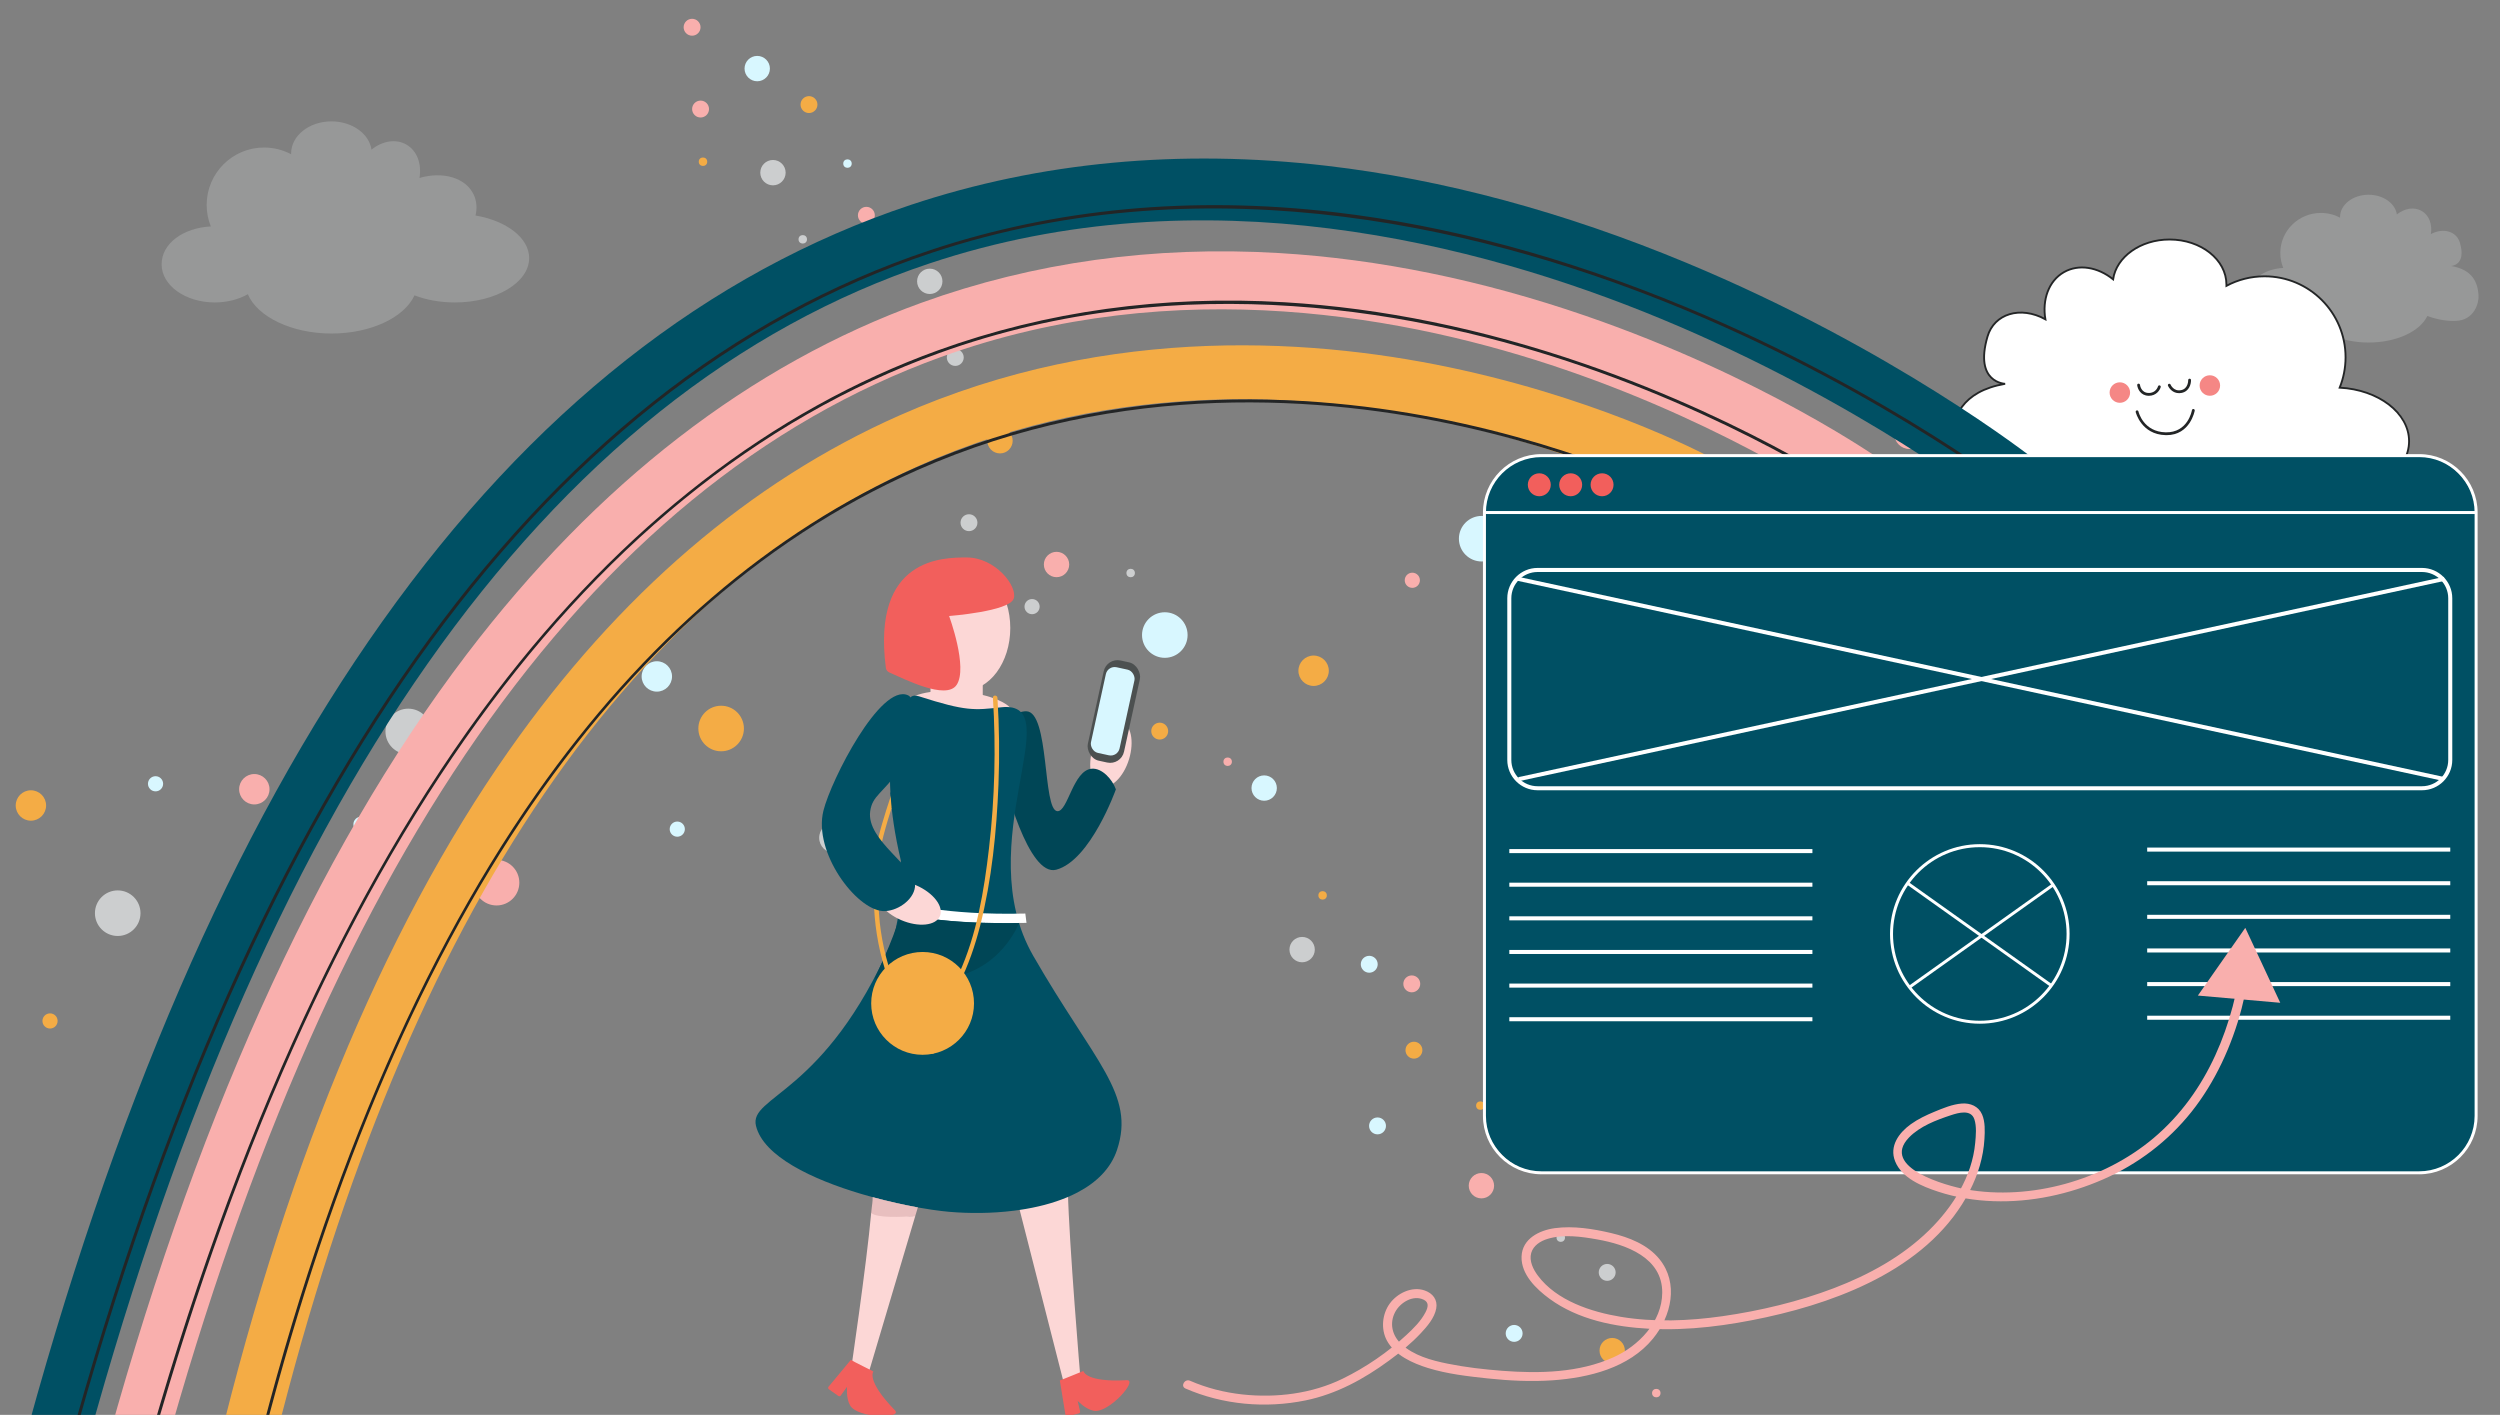 <?xml version="1.0" encoding="UTF-8"?><svg id="Ebene_1" xmlns="http://www.w3.org/2000/svg" xmlns:xlink="http://www.w3.org/1999/xlink" viewBox="0 0 834 472"><rect x="0" y="0" width="834" height="472" fill="#808080" stroke="none"/><defs><clipPath id="clippath"><rect x="0" width="727.14" height="472.47" fill="none"/></clipPath></defs><path d="M826.84,98.49c.19,2.51-1.36,8.33-7.56,8.56-3.51,.13-6.78-.61-9.52-1.65-2.39,5.12-10.27,8.87-19.61,8.87-9.51,0-17.49-3.89-19.73-9.14-2.14,1.2-4.85,1.92-7.8,1.92-6.93,0-12.54-3.96-12.54-8.85,0-4.66,5.12-8.48,11.61-8.82-.63-1.54-.98-3.23-.98-5,0-7.37,6.07-13.35,13.55-13.35,2.31,0,4.48,.57,6.38,1.57,0-.07,0-.14,0-.21,0-4.1,4.26-7.43,9.51-7.43,4.88,0,8.9,2.87,9.45,6.56,2.55-2.02,5.75-2.59,8.25-1.17,2.53,1.44,3.63,4.52,3.08,7.75,4.18-2.25,8.57-.92,9.69,2.85,2.26,7.64-2.95,7.78-2.95,7.78,7.31,1.24,8.86,5.58,9.18,9.74Z" fill="#cccecf" opacity=".3"/><path d="M176.53,86.1c0,8.17-11.1,14.8-24.8,14.8-4.96,0-9.58-.87-13.45-2.37-3.38,7.35-14.51,12.74-27.72,12.74s-24.72-5.58-27.89-13.12c-3.03,1.72-6.86,2.75-11.03,2.75-9.79,0-17.73-5.68-17.73-12.7s7.24-12.18,16.42-12.66c-.9-2.22-1.39-4.64-1.39-7.17,0-10.58,8.58-19.16,19.16-19.16,3.26,0,6.33,.82,9.02,2.25,0-.1,0-.2,0-.3,0-5.89,6.02-10.67,13.45-10.67,6.9,0,12.58,4.11,13.36,9.42,3.6-2.9,8.13-3.71,11.66-1.67,3.58,2.06,5.14,6.49,4.35,11.13,7.77-2.28,15.44-.11,18.09,5.56,1.01,2.16,1.17,4.56,.61,6.96,10.34,1.78,17.9,7.48,17.9,14.22Z" fill="#cccecf" opacity=".3"/><g><circle cx="537.83" cy="450.57" r="4.23" fill="#f4ac45"/><circle cx="234.52" cy="53.95" r="1.41" fill="#f4ac45"/><circle cx="289.02" cy="71.82" r="2.82" fill="#f9afad"/><circle cx="257.86" cy="57.6" r="4.23" fill="#cccecf"/><circle cx="520.67" cy="412.88" r="1.41" fill="#cccecf"/><circle cx="505.12" cy="444.82" r="2.82" fill="#d8f7ff"/><circle cx="282.72" cy="54.57" r="1.41" fill="#d8f7ff"/><circle cx="493.84" cy="368.83" r="1.41" fill="#f4ac45"/><circle cx="233.71" cy="36.38" r="2.82" fill="#f9afad"/><circle cx="494.2" cy="395.55" r="4.23" fill="#f9afad"/><circle cx="552.54" cy="464.74" r="1.41" fill="#f9afad"/><circle cx="252.61" cy="22.88" r="4.23" fill="#d8f7ff"/><circle cx="290.86" cy="92.59" r="1.41" fill="#d8f7ff"/><circle cx="471.69" cy="350.34" r="2.82" fill="#f4ac45"/><circle cx="333.6" cy="147.03" r="4.23" fill="#f4ac45"/><circle cx="290.83" cy="120.01" r="4.23" fill="#f9afad"/><circle cx="409.55" cy="254.11" r="1.41" fill="#f9afad"/><circle cx="318.68" cy="119.25" r="2.82" fill="#cccecf"/><circle cx="434.39" cy="316.79" r="4.23" fill="#cccecf"/><circle cx="267.8" cy="79.84" r="1.41" fill="#cccecf"/><circle cx="459.54" cy="375.6" r="2.82" fill="#d8f7ff"/><circle cx="313.21" cy="146.92" r="1.41" fill="#d8f7ff"/><circle cx="386.88" cy="243.9" r="2.82" fill="#f4ac45"/><circle cx="441.22" cy="298.7" r="1.41" fill="#f4ac45"/><circle cx="230.88" cy="9.09" r="2.82" fill="#f9afad"/><circle cx="352.46" cy="188.32" r="4.23" fill="#f9afad"/><circle cx="323.25" cy="174.37" r="2.82" fill="#cccecf"/><circle cx="310.17" cy="93.85" r="4.23" fill="#cccecf"/><circle cx="377.19" cy="191.16" r="1.41" fill="#cccecf"/><circle cx="456.78" cy="321.68" r="2.82" fill="#d8f7ff"/><circle cx="421.73" cy="262.9" r="4.23" fill="#d8f7ff"/><circle cx="269.88" cy="34.89" r="2.82" fill="#f4ac45"/><circle cx="470.97" cy="328.22" r="2.82" fill="#f9afad"/><circle cx="536.16" cy="424.47" r="2.82" fill="#cccecf"/><circle cx="337.77" cy="132.24" r="2.82" fill="#d8f7ff"/></g><g><circle cx="16.69" cy="340.59" r="2.53" fill="#f4ac45"/><circle cx="84.84" cy="263.29" r="5.07" fill="#f9afad"/><circle cx="39.27" cy="304.64" r="7.6" fill="#cccecf"/><circle cx="51.89" cy="261.47" r="2.53" fill="#d8f7ff"/><circle cx="720.24" cy="135.77" r="2.53" fill="#f4ac45"/><circle cx="764.61" cy="154.11" r="7.6" fill="#f9afad"/><circle cx="120.42" cy="274.99" r="2.53" fill="#d8f7ff"/><circle cx="674.03" cy="159.22" r="5.07" fill="#f4ac45"/><circle cx="240.57" cy="243.03" r="7.6" fill="#f4ac45"/><circle cx="165.65" cy="294.46" r="7.6" fill="#f9afad"/><circle cx="471.15" cy="193.58" r="2.53" fill="#f9afad"/><circle cx="184.14" cy="247.96" r="5.07" fill="#cccecf"/><circle cx="592.21" cy="197.01" r="7.6" fill="#cccecf"/><circle cx="83.02" cy="304.01" r="2.53" fill="#cccecf"/><circle cx="707.11" cy="197.17" r="5.07" fill="#d8f7ff"/><circle cx="388.58" cy="211.85" r="7.6" fill="#d8f7ff"/><circle cx="225.94" cy="276.6" r="2.53" fill="#d8f7ff"/><circle cx="438.22" cy="223.76" r="5.07" fill="#f4ac45"/><circle cx="567.2" cy="172.91" r="2.53" fill="#f4ac45"/><circle cx="322.1" cy="241.17" r="7.6" fill="#f9afad"/><circle cx="278.35" cy="279.49" r="5.07" fill="#cccecf"/><circle cx="136.19" cy="244.01" r="7.6" fill="#cccecf"/><circle cx="344.3" cy="202.37" r="2.53" fill="#cccecf"/><circle cx="616.16" cy="163.51" r="5.07" fill="#d8f7ff"/><circle cx="494.29" cy="179.71" r="7.6" fill="#d8f7ff"/><circle cx="10.31" cy="268.71" r="5.07" fill="#f4ac45"/><circle cx="637" cy="144.72" r="5.07" fill="#f9afad"/><circle cx="219.12" cy="225.66" r="5.07" fill="#d8f7ff"/></g><g id="Person"><ellipse cx="370.6" cy="251.46" rx="11.38" ry="6.32" transform="translate(21.48 531.97) rotate(-72.94)" fill="#fcd7d6"/><g><ellipse cx="321.52" cy="209.52" rx="15.51" ry="20.87" fill="#fcd7d6"/><rect x="310.41" y="209.52" width="17.43" height="23.94" transform="translate(638.25 442.98) rotate(-180)" fill="#fcd7d6"/><ellipse cx="320.01" cy="236.96" rx="6.32" ry="18.19" transform="translate(56.05 535.1) rotate(-85)" fill="#fcd7d6"/></g><path d="M322.48,185.97c9.65,0,17.04,9.67,15.7,13.72-1.41,4.28-21.56,5.81-21.56,5.81,0,0,6.38,17.2,2.51,22.98-3.51,5.23-17.62-2.07-22.45-4.15-.63-.27-1.07-.86-1.16-1.54-4.74-36.82,19.11-36.82,26.96-36.82Z" fill="#f25f5c"/><g><path d="M360.45,460.03c-2.72,2.69-4.3,2.9-5.17,2.87l-15.31-60.02c5.01-1.08,11.27-4.48,16.28-5.55,.35,16.95,4.2,62.7,4.2,62.7Z" fill="#fcd7d6"/><path d="M356.07,399.39c-4.81,2.03-10.26,3.41-15.91,4.24l-.19-.75c.6-.58,12.17-4.04,16.28-5.55-.08,.52-.14,1.22-.18,2.06Z" fill="#fcd7d6"/></g><g><path d="M290.63,404.65c4.88-.4,9.82,1.41,14.7,1.02l-16.65,56c-.87-.01-2.44-.3-5.02-3.13,0,0,5.4-36.41,6.97-53.89Z" fill="#fcd7d6"/><path d="M306.56,401.54l-.37,1.26c-4.59-.84-9.78-1.98-15.08-3.42,0-.54-.02-1-.06-1.38,4.02,1.72,14.93,2.93,15.51,3.54Z" fill="#fcd7d6"/></g><path d="M342.33,237.28c7.85,0,5.44,33.02,10.4,33.33,3.52,.22,5.23-13.67,11.49-14.17,3.39-.27,6.82,3.48,8.04,6.89,0,0-8.43,23.74-19.91,26.81-9.16,2.44-17.37-28.24-18.75-36.03-2.41-13.64,5.5-16.83,8.73-16.84Z" fill="#004656"/><rect x="365.42" y="220.26" width="12.35" height="34.21" rx="4.72" ry="4.72" transform="translate(683.92 548.6) rotate(-167.67)" fill="#4c5050"/><rect x="366.32" y="222.65" width="9.76" height="29.25" rx="3" ry="3" transform="translate(683.17 548.35) rotate(-167.67)" fill="#d8f7ff"/><path d="M372.65,383.58c-2.09,6.28-6.9,10.92-13.19,14.22-1.09,.57-2.22,1.1-3.39,1.59-4.81,2.03-10.26,3.41-15.91,4.24-.64,.1-1.29,.18-1.94,.26-7.28,.92-14.8,.96-21.6,.37-1.67-.15-3.63-.38-5.8-.7-1.45-.22-3-.47-4.63-.76-4.59-.84-9.78-1.98-15.08-3.42-1.29-.35-2.59-.72-3.88-1.11-16.28-4.85-32.53-12.5-35.03-22.67-2.47-10.07,22.95-10.22,45.26-61.46q3.26-7.5,3.06-27.07c-8.27-35.06-.26-49.89,3.08-54.26,.7-.91,1.9-.88,2.99-.52,15.76,5.07,18.5,4.64,27.41,3.66,23.21-2.55-10.81,45.53,10.69,82.91,20.49,35.62,34.15,46.12,27.96,64.72Z" fill="#005064"/><path d="M300.35,304.53s11.4,3.99,42.09,3.34l-.39-3.11c-27.04,.69-41.52-3.63-41.52-3.63l-.18,3.4Z" fill="#fff"/><path d="M361.41,457.36s-7.36,3.03-7.85,3.14l1.88,11.54c.08,.3,.39,.49,.7,.41l3.76-.93c.3-.06,.49-.36,.42-.66l-.82-3.54s2.55,2.77,5.36,3.32c4.93,.97,15.07-10.44,10.98-10.21-13.85,.77-14.43-3.07-14.43-3.07Z" fill="#f25f5c"/><path d="M291.36,457.52s-7.12-3.56-7.52-3.86l-7.47,9c-.18,.26-.11,.61,.14,.8l3.17,2.23c.24,.18,.59,.13,.77-.11l2.13-2.94s-.41,3.74,1.02,6.22c2.51,4.35,17.77,4.51,14.91,1.57-9.67-9.94-7.15-12.9-7.15-12.9Z" fill="#f25f5c"/><path d="M300.35,304.53s-.69,5.29-8.47,21.66c-.43,.91,16.71,3.13,29.98-1.26s18.1-16.99,18.1-16.99c0,0-23.16,.87-39.61-3.41Z" fill="#004656"/><circle cx="307.78" cy="334.73" r="17.15" fill="#f4ac45"/><path d="M297.21,265.48c-2.15,6.45-4.23,13.01-5.39,19.72-.54,3.09-.83,6.2-.6,9.34,.27,3.76,.26,7.53,.58,11.28,.68,7.98,2.52,15.87,5.45,23.32,3.17,8.06,7.59,15.63,13.35,22.12,.64,.72,1.7-.34,1.06-1.06-10.36-11.69-16.48-27.05-18.18-42.5-.45-4.14-.36-8.3-.71-12.44-.24-2.79-.13-5.57,.28-8.34,1.07-7.17,3.32-14.18,5.6-21.03,.31-.92-1.14-1.31-1.45-.4h0Z" fill="#f4ac45"/><path d="M331.24,232.77c1.04,16.73,.62,33.55-1.31,50.2-1.64,14.21-4.06,28.76-10.02,41.88-3.18,7.01-7.43,13.5-12.96,18.87-.69,.67,.37,1.73,1.06,1.06,9.96-9.68,15.6-22.7,18.97-35.97,3.88-15.31,5.48-31.35,6.11-47.11,.38-9.64,.26-19.3-.34-28.93-.06-.96-1.56-.97-1.5,0h0Z" fill="#f4ac45"/><ellipse cx="303.1" cy="301.13" rx="6.32" ry="11.38" transform="translate(-93.5 460.05) rotate(-66.65)" fill="#fcd7d6"/><path d="M302.9,231.94c-9.1-4.14-25.66,28.19-28.21,38.53-3.43,13.86,10.85,32.91,19.83,33.46,4.46,.27,10.19-3.51,10.72-8.04,.77-6.51-16.34-15.37-14.94-25.28,.75-5.29,4.19-5.84,9.96-14.17,6.63-9.57,6.01-22.96,2.64-24.5Z" fill="#005064"/><path d="M299.28,269.75l-1.82-.15s-.24-2.15-.43-5.24l1.87,.18,.37,5.22Z" fill="#005064"/><path d="M306.19,402.8l-.86,2.87c-4.88,.39-12.94,.66-14.7-1.02,.29-3.13,.51-3.5,.48-5.27,5.3,1.44,10.49,2.58,15.08,3.42Z" fill="#e8bfbf"/></g><g><path d="M803.77,146.93c0,9.89-11.2,17.91-25.01,17.91-5.88,0-11.28-1.45-15.55-3.88-4.47,10.64-20.38,18.51-39.33,18.51s-34.32-7.6-39.09-17.96c0,0,0,0,.01,0,6.08,9.65,22.63,15.15,41.1,12.73,18.79-2.46,33.55-12.33,36.59-23.46,4.55,1.86,10.1,2.59,15.93,1.83,10.77-1.41,19.29-7.53,21.81-14.85,2.25,2.69,3.55,5.83,3.55,9.2Z" fill="#f1f2f2"/><path d="M650.64,147.77c-.38,5.09,2.7,16.86,15.08,17.33,6.99,.26,13.51-1.23,18.97-3.34,4.77,10.36,20.47,17.96,39.09,17.96,18.95,0,34.87-7.87,39.33-18.51,4.27,2.43,9.67,3.88,15.55,3.88,13.81,0,25.01-8.02,25.01-17.91,0-9.44-10.21-17.18-23.15-17.86,1.26-3.13,1.96-6.54,1.96-10.12,0-14.92-12.1-27.02-27.02-27.02-4.6,0-8.93,1.15-12.72,3.18,0-.14,0-.28,0-.42,0-8.31-8.49-15.04-18.97-15.04-9.72,0-17.74,5.8-18.84,13.28-5.08-4.09-11.47-5.23-16.45-2.36-5.04,2.91-7.24,9.15-6.14,15.69-8.34-4.56-17.09-1.86-19.31,5.78-4.51,15.46,5.89,15.75,5.89,15.75-14.58,2.52-17.66,11.29-18.29,19.73Z" fill="#fff" stroke="#232526" stroke-miterlimit="10" stroke-width=".63"/></g><path d="M722.74,145.16c-.09,0-.18,0-.28,0-8.15-.19-9.97-7.62-9.99-7.69-.06-.25,.1-.5,.35-.56,.25-.06,.51,.1,.56,.35,.07,.28,1.68,6.79,9.1,6.97,7.38,.13,8.69-7.09,8.75-7.4,.04-.26,.29-.43,.54-.39s.43,.29,.39,.54c-.01,.08-1.47,8.19-9.42,8.19Z" fill="#232526"/><circle cx="707.18" cy="130.96" r="3.42" fill="#f58785"/><circle cx="737.21" cy="128.61" r="3.42" fill="#f58785"/><path d="M726.92,131.16c-2.06,0-3.29-1.56-3.68-2.49-.1-.24,.01-.51,.25-.61,.24-.1,.51,0,.62,.25,.04,.1,1.03,2.33,3.48,1.85,2.44-.48,2.39-3.23,2.39-3.35,0-.26,.2-.48,.46-.48,.27,.01,.48,.2,.48,.45,.04,1.27-.56,3.79-3.15,4.3-.3,.06-.58,.09-.85,.09Z" fill="#232526"/><path d="M716.86,132.03c-.06,0-.11,0-.17,0-2.63-.09-3.58-2.34-3.72-3.52-.03-.26,.15-.49,.41-.52,.26-.03,.49,.15,.52,.41,.01,.11,.35,2.61,2.82,2.69,2.51,.1,3.17-2.11,3.19-2.2,.07-.25,.33-.39,.58-.32,.25,.07,.39,.33,.32,.58-.28,1.01-1.48,2.89-3.96,2.89Z" fill="#232526"/><g clip-path="url(#clippath)"><g><path d="M87.98,496.55l-17.53-4.09c23.31-99.96,56.76-181.44,99.42-242.18,36.54-52.02,80.31-89.58,130.08-111.64,70.73-31.35,141.19-25.56,187.85-15.18,50.39,11.21,83.83,29.6,85.23,30.38l-8.74,15.73,4.37-7.87-4.37,7.87c-.32-.18-33-18.09-81.02-28.68-43.91-9.69-110.12-15.08-176.2,14.27-103.26,45.86-176.98,160.72-219.1,341.38Z" fill="#f4ac45"/><path d="M51.88,495.47l-18.57-4.98c30.61-114.15,71.78-205.73,122.36-272.18,43.53-57.19,94.61-96.67,151.84-117.35,37.25-13.46,77.34-19.03,119.17-16.54,33.28,1.98,67.71,9.03,102.34,20.96,58.83,20.28,97.48,47.35,99.1,48.5l-11.1,15.7c-.61-.43-38.61-26.93-94.85-46.22-51.54-17.68-129.5-32.77-208.26-4.26C195.52,161.94,107.36,288.57,51.88,495.47ZM617.02,169.57s0,0,0,0l5.55-7.85-5.54,7.85Z" fill="#f9afad"/><path d="M26.31,492.15l-19.82-5.27C68.37,254.23,168.4,113.42,303.81,68.36c43.14-14.36,89.81-18.75,138.72-13.06,38.87,4.52,79.22,15.4,119.93,32.32,69.12,28.73,114.85,64.55,116.77,66.06l-12.7,16.09s0,0,0,0h0c-.64-.5-45.97-35.89-112.49-63.45-60.87-25.22-152.59-48.89-243.87-18.47C181.78,130.64,86.28,266.67,26.31,492.15Z" fill="#005064"/><path d="M81.83,504.17l-.97-.23c23.06-98.9,56.07-179.38,98.1-239.22,35.64-50.74,78.23-87.33,126.57-108.76,68.61-30.42,137.15-24.75,182.56-14.65,49.19,10.95,82.61,29.33,82.94,29.51l-.49,.87c-.33-.18-33.65-18.51-82.71-29.42-45.26-10.07-113.56-15.7-181.91,14.6-105.91,46.96-181.31,163.8-224.09,347.29Z" fill="#232526"/><path d="M45.45,500.43l-.97-.26c30.3-113,70.95-203.51,120.81-269.02,42.45-55.77,92.14-94.23,147.69-114.3,36.08-13.04,74.95-18.42,115.53-16.02,32.45,1.93,66.07,8.82,99.91,20.48,57.61,19.86,96.42,47.05,96.81,47.32l-.58,.82c-.38-.27-39.1-27.4-96.59-47.2-53.03-18.27-133.33-33.88-214.75-4.46C191.89,161.66,101.77,290.4,45.45,500.43Z" fill="#232526"/><path d="M20.48,495.44l-.97-.26C80.48,265.9,178.38,127.36,310.48,83.4c41.78-13.9,87.03-18.15,134.52-12.63,37.97,4.42,77.44,15.06,117.32,31.64,67.88,28.21,114.01,64.34,114.47,64.7l-.62,.79c-.46-.36-46.5-36.42-114.26-64.58-62.51-25.98-156.81-50.36-251.11-18.97C179.03,128.2,81.35,266.51,20.48,495.44Z" fill="#232526"/></g></g><g id="Website"><g><rect x="495.21" y="151.99" width="330.81" height="239.25" rx="18.99" ry="18.99" fill="#005064"/><path d="M807.04,391.74h-292.84c-10.74,0-19.49-8.74-19.49-19.49V170.98c0-10.74,8.74-19.49,19.49-19.49h292.84c10.74,0,19.49,8.74,19.49,19.49v201.28c0,10.74-8.74,19.49-19.49,19.49Zm-292.84-239.25c-10.19,0-18.49,8.29-18.49,18.49v201.28c0,10.19,8.29,18.49,18.49,18.49h292.84c10.19,0,18.49-8.29,18.49-18.49V170.98c0-10.19-8.29-18.49-18.49-18.49h-292.84Z" fill="#fff"/></g><rect x="495.21" y="170.48" width="330.81" height="1" fill="#fff"/><g><rect x="503.51" y="190.14" width="313.89" height="72.81" rx="9.43" ry="9.43" fill="#005064"/><path d="M807.97,263.63h-295.03c-5.57,0-10.11-4.53-10.11-10.11v-53.95c0-5.57,4.53-10.11,10.11-10.11h295.03c5.57,0,10.11,4.53,10.11,10.11v53.95c0,5.57-4.53,10.11-10.11,10.11Zm-295.03-72.81c-4.83,0-8.76,3.93-8.76,8.76v53.95c0,4.83,3.93,8.76,8.76,8.76h295.03c4.83,0,8.76-3.93,8.76-8.76v-53.95c0-4.83-3.93-8.76-8.76-8.76h-295.03Z" fill="#fff"/></g><g><line x1="506.14" y1="193.04" x2="814.96" y2="259.84" fill="#005064"/><rect x="659.87" y="68.46" width="1.35" height="315.96" transform="translate(299.58 824.19) rotate(-77.8)" fill="#fff"/></g><g><line x1="506.62" y1="259.94" x2="815.44" y2="193.15" fill="#005064"/><rect x="503.05" y="225.87" width="315.96" height="1.35" transform="translate(-32.96 144.9) rotate(-12.21)" fill="#fff"/></g><g><rect x="503.51" y="283.25" width="101.11" height="1.35" fill="#fff"/><rect x="503.51" y="294.46" width="101.11" height="1.35" fill="#fff"/><rect x="503.51" y="305.68" width="101.11" height="1.35" fill="#fff"/><rect x="503.51" y="316.9" width="101.11" height="1.35" fill="#fff"/><rect x="503.51" y="328.12" width="101.11" height="1.35" fill="#fff"/><rect x="503.51" y="339.34" width="101.11" height="1.35" fill="#fff"/></g><g><rect x="716.3" y="282.75" width="101.11" height="1.35" fill="#fff"/><rect x="716.3" y="293.97" width="101.11" height="1.35" fill="#fff"/><rect x="716.3" y="305.18" width="101.11" height="1.35" fill="#fff"/><rect x="716.3" y="316.4" width="101.11" height="1.35" fill="#fff"/><rect x="716.3" y="327.62" width="101.11" height="1.35" fill="#fff"/><rect x="716.3" y="338.84" width="101.11" height="1.35" fill="#fff"/></g><circle cx="513.51" cy="161.72" r="3.83" fill="#f25f5c"/><circle cx="523.98" cy="161.72" r="3.83" fill="#f25f5c"/><circle cx="534.45" cy="161.72" r="3.83" fill="#f25f5c"/><g><circle cx="660.46" cy="311.56" r="29.45" fill="#005064"/><path d="M660.46,341.51c-16.51,0-29.95-13.43-29.95-29.95s13.43-29.95,29.95-29.95,29.95,13.43,29.95,29.95-13.43,29.95-29.95,29.95Zm0-58.89c-15.96,0-28.95,12.99-28.95,28.95s12.99,28.95,28.95,28.95,28.95-12.99,28.95-28.95-12.99-28.95-28.95-28.95Z" fill="#fff"/></g><rect x="659.84" y="282.28" width="1" height="58.88" transform="translate(23.39 668.82) rotate(-54.55)" fill="#fff"/><rect x="631.59" y="311.71" width="58.88" height="1" transform="translate(-58.52 441.39) rotate(-35.46)" fill="#fff"/></g><path d="M395.43,463.19c12.53,5.46,26.76,6.72,40.12,3.98,10.28-2.11,19.42-7.11,27.82-13.27,3.73-2.73,7.36-5.68,10.53-9.06,2.16-2.3,4.64-5.13,5.23-8.34,.53-2.92-1.18-5.08-3.88-6.01-4.25-1.46-9.12,.92-11.63,4.38s-3.04,8.47-.95,12.35c2.65,4.91,8.62,7.57,13.68,9.14,6.43,1.99,13.25,2.77,19.92,3.48,7.19,.76,14.45,1.13,21.68,.63,12.07-.85,25.49-4.12,33.49-13.91,6.11-7.48,8.69-18.46,2.14-26.53-3.94-4.85-10.16-7.27-16.07-8.67s-12.61-2.49-18.8-1.65c-5.18,.7-10.93,3.53-11.12,9.48s4.89,10.83,9.33,14.08c9.54,6.99,21.81,9.41,33.4,10.01,13.06,.68,26.16-1.07,38.91-3.85,25.85-5.64,55.16-17.28,67.92-42.26,2.73-5.35,4.51-11.18,4.86-17.2,.15-2.62,.28-5.69-.77-8.15-1.18-2.77-3.94-3.92-6.83-3.68-3.1,.25-6.17,1.53-9.02,2.71s-5.53,2.45-7.98,4.21c-3.96,2.86-7.22,7.33-5.19,12.37,2.26,5.61,9.01,8.35,14.33,10.1,5.95,1.96,12.21,2.96,18.46,3.18,12.57,.44,25.21-2.28,36.7-7.32s21.56-12.67,29.37-22.48,13.48-22.04,16.73-34.52c1.52-5.84,2.55-11.78,3.27-17.77,.23-1.91-2.77-1.9-3,0-2.77,23.04-11.5,45.73-29.62,61.02-16.72,14.1-41.03,20.96-62.61,17.13-6.44-1.14-28.64-7.29-19.03-17.28,3.64-3.78,9.13-5.85,14.01-7.46,2.55-.84,6.69-2.03,7.82,1.37,.79,2.38,.5,5.39,.28,7.84-1.03,11.28-7.51,21.46-15.44,29.23-8.91,8.73-20.14,14.85-31.73,19.27s-24.53,7.54-37.16,9.34c-11.16,1.59-22.75,2.06-33.91,.21-9.83-1.63-21.4-5.37-27.64-13.72-1.56-2.09-3-4.94-2.23-7.61,.71-2.46,3.05-3.93,5.37-4.65,5.34-1.65,11.34-.79,16.72,.17,9.64,1.71,21.7,6.09,21.61,17.76-.07,9.76-7.88,17.77-16.29,21.56-11.49,5.18-24.69,5.45-37.04,4.5-6.13-.47-12.31-1.17-18.34-2.4-5.38-1.09-11.24-2.69-15.37-6.51-3.05-2.83-4.06-6.96-2.03-10.74,1.68-3.12,5.91-5.76,9.44-4.09,1.86,.88,1.57,2.45,.67,4.19-1.51,2.93-3.97,5.36-6.36,7.58-6.26,5.82-13.58,10.82-21.25,14.58-10.25,5.03-22.17,6.49-33.45,5.28-6.01-.65-11.98-2.16-17.52-4.58-1.75-.76-3.28,1.82-1.51,2.59h0Z" fill="#f9afad"/><polygon points="749.03 309.53 760.69 334.53 733.21 332.12 749.03 309.53" fill="#f9afad"/></svg>